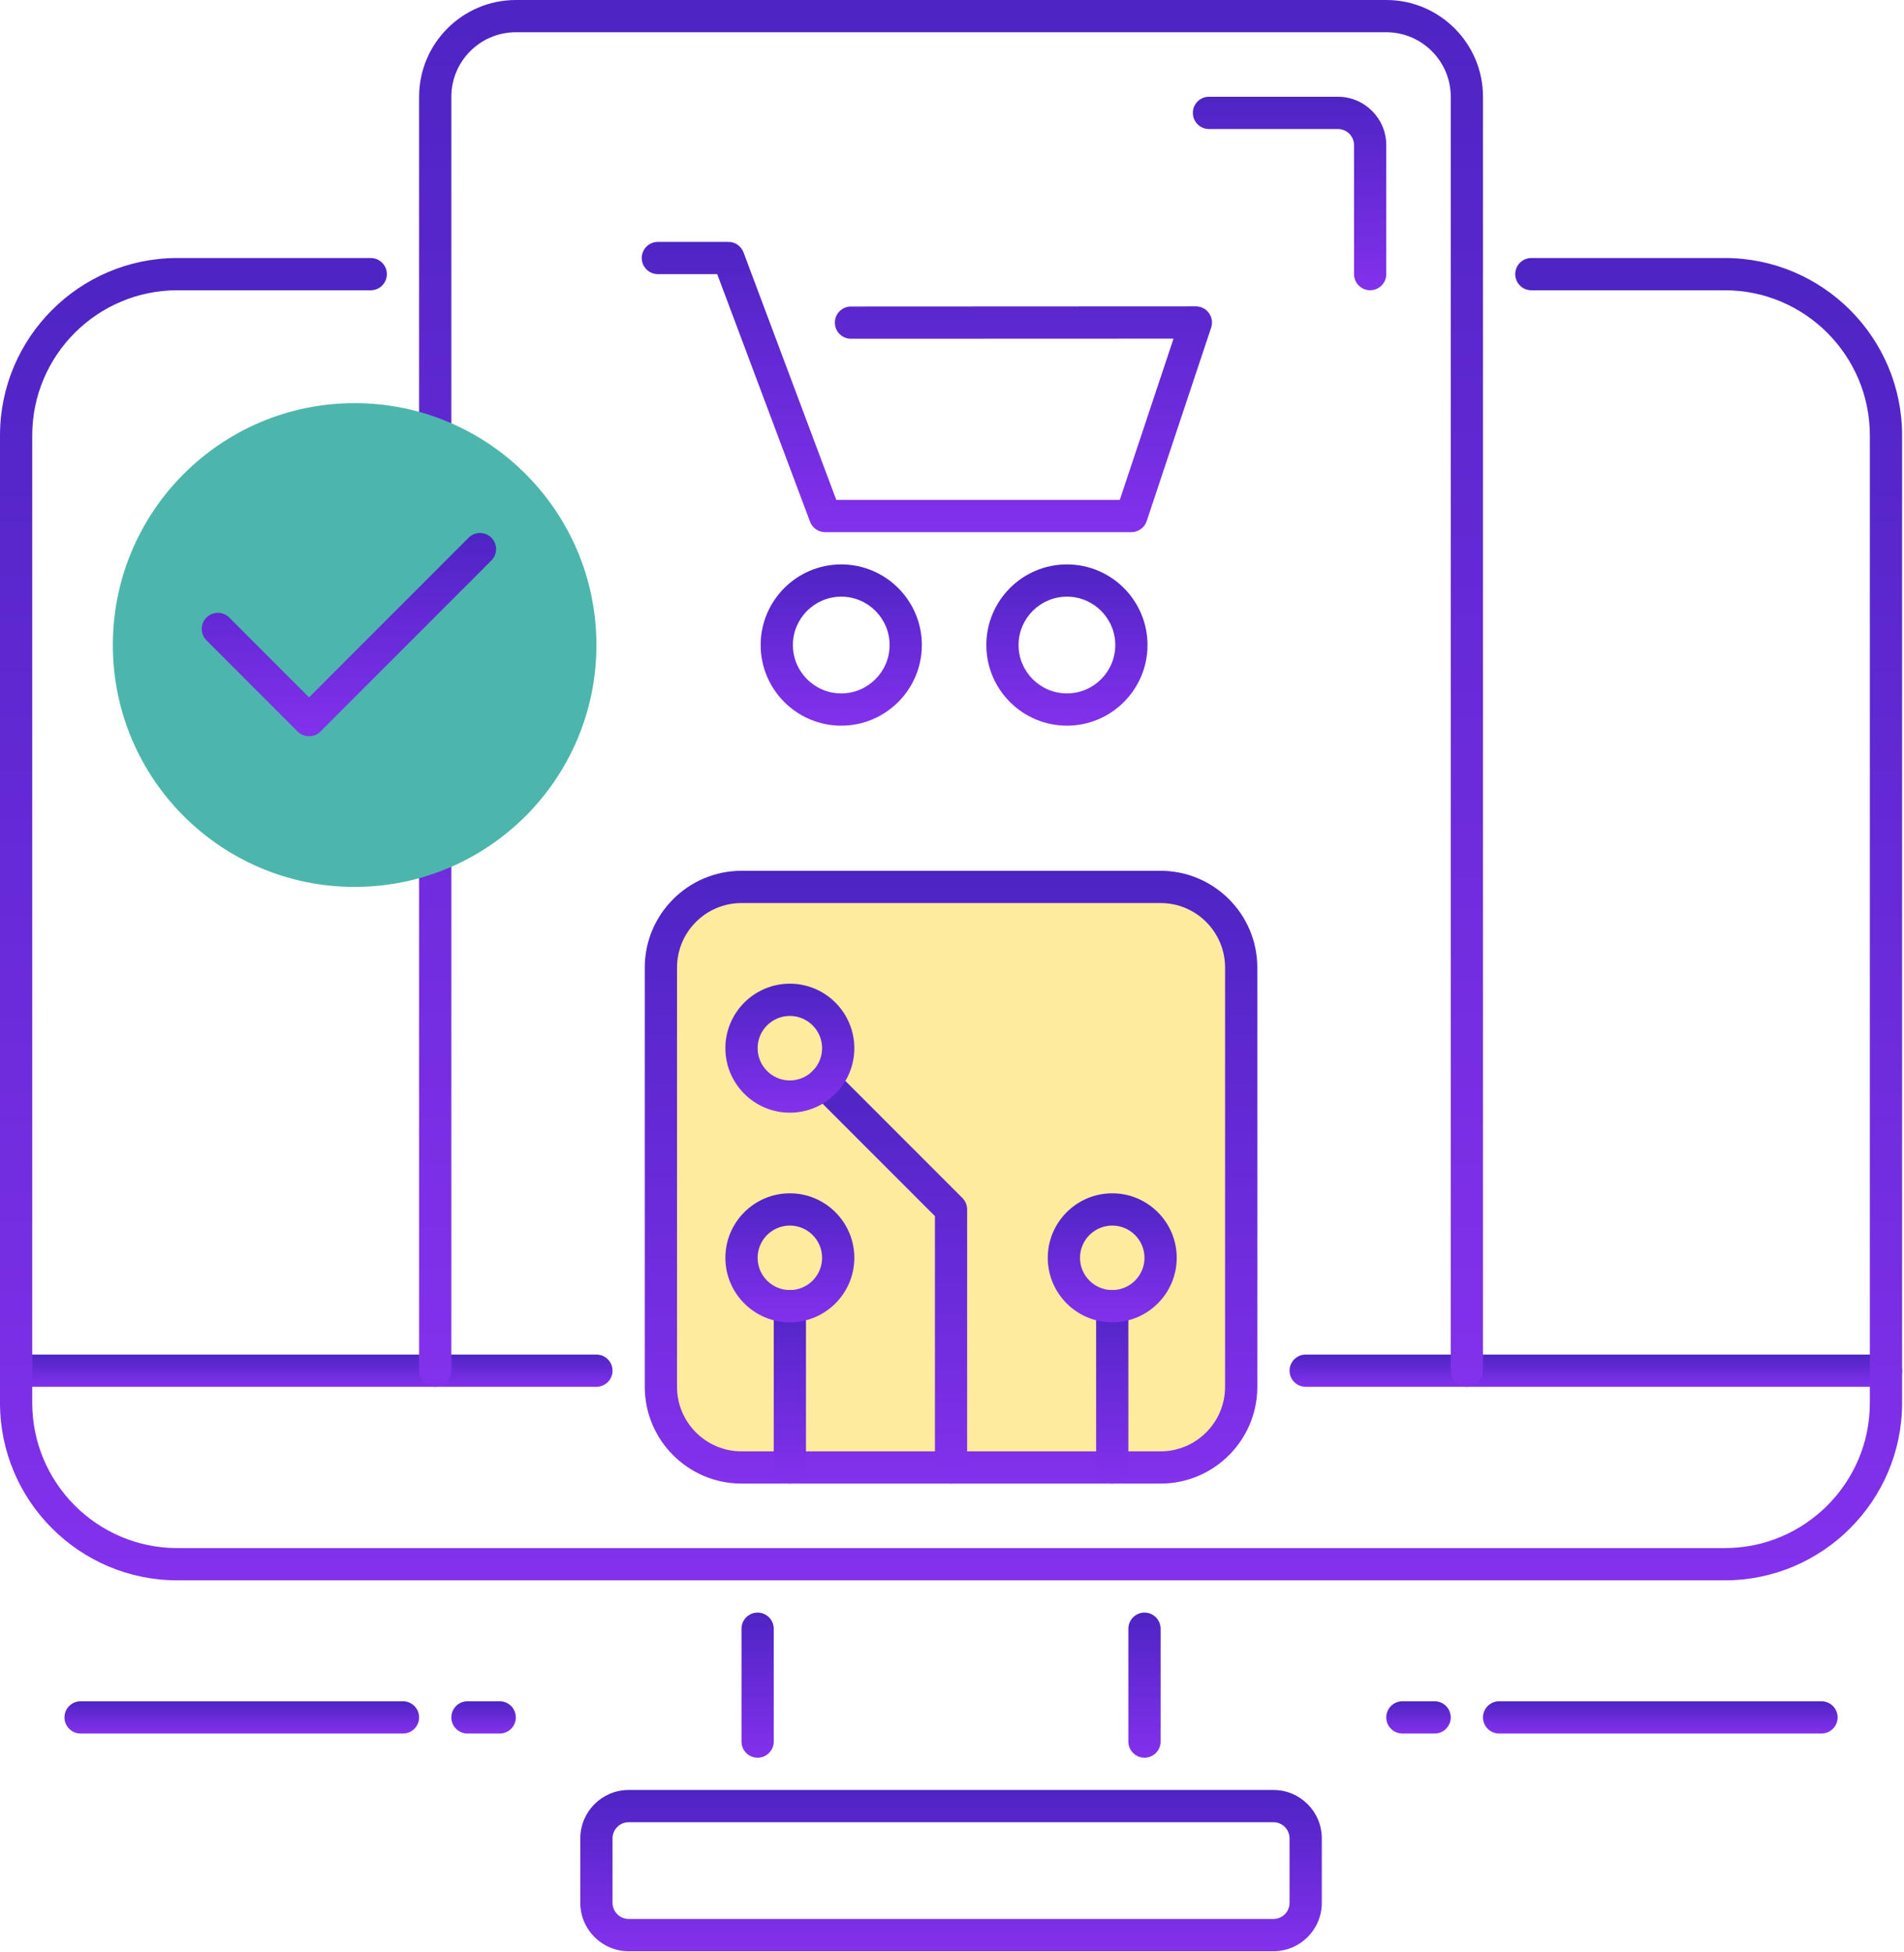 <svg xmlns="http://www.w3.org/2000/svg" xmlns:xlink="http://www.w3.org/1999/xlink" xmlns:serif="http://www.serif.com/" width="100%" height="100%" viewBox="0 0 322 330" xml:space="preserve" style="fill-rule:evenodd;clip-rule:evenodd;stroke-linejoin:round;stroke-miterlimit:2;">    <g transform="matrix(1,0,0,1,-752.366,-571.467)">        <g transform="matrix(1.718,0,0,1.718,747.418,570.509)">            <clipPath id="_clip1">                <rect x="0.5" y="0.558" width="192" height="192"></rect>            </clipPath>            <g clip-path="url(#_clip1)">                <g>                    <path d="M117.128,144.955L75.872,144.955C71.49,144.955 67.938,141.403 67.938,137.021L67.938,95.765C67.938,91.382 71.49,87.831 75.872,87.831L117.128,87.831C121.51,87.831 125.062,91.382 125.062,95.765L125.062,137.021C125.062,141.403 121.51,144.955 117.128,144.955Z" style="fill:rgb(255,215,64);fill-opacity:0.51;fill-rule:nonzero;"></path>                </g>                <path d="M117.128,146.541L75.872,146.541C70.623,146.541 66.351,142.269 66.351,137.021L66.351,95.764C66.351,90.516 70.623,86.244 75.872,86.244L117.128,86.244C122.377,86.244 126.649,90.516 126.649,95.764L126.649,137.021C126.649,142.269 122.377,146.541 117.128,146.541ZM75.872,89.417C72.371,89.417 69.525,92.264 69.525,95.764L69.525,137.021C69.525,140.521 72.371,143.368 75.872,143.368L117.128,143.368C120.629,143.368 123.475,140.521 123.475,137.021L123.475,95.764C123.475,92.264 120.629,89.417 117.128,89.417L75.872,89.417Z" style="fill:url(#_Linear2);fill-rule:nonzero;"></path>                <path d="M77.459,173.516C76.583,173.516 75.872,172.805 75.872,171.93L75.872,160.822C75.872,159.947 76.583,159.235 77.459,159.235C78.334,159.235 79.045,159.947 79.045,160.822L79.045,171.93C79.045,172.805 78.334,173.516 77.459,173.516Z" style="fill:url(#_Linear3);fill-rule:nonzero;"></path>                <path d="M115.541,173.516C114.666,173.516 113.955,172.805 113.955,171.93L113.955,160.822C113.955,159.947 114.666,159.235 115.541,159.235C116.417,159.235 117.128,159.947 117.128,160.822L117.128,171.93C117.128,172.805 116.417,173.516 115.541,173.516Z" style="fill:url(#_Linear4);fill-rule:nonzero;"></path>                <path d="M128.236,192.558L64.765,192.558C62.14,192.558 60.004,190.422 60.004,187.797L60.004,181.45C60.004,178.825 62.14,176.69 64.765,176.69L128.236,176.69C130.861,176.69 132.996,178.825 132.996,181.45L132.996,187.797C132.996,190.422 130.861,192.558 128.236,192.558ZM64.765,179.863C63.892,179.863 63.178,180.575 63.178,181.45L63.178,187.797C63.178,188.673 63.892,189.384 64.765,189.384L128.236,189.384C129.108,189.384 129.822,188.673 129.822,187.797L129.822,181.45C129.822,180.575 129.108,179.863 128.236,179.863L64.765,179.863Z" style="fill:url(#_Linear5);fill-rule:nonzero;"></path>                <path d="M188.533,137.02L131.409,137.02C130.534,137.02 129.822,136.309 129.822,135.433C129.822,134.558 130.534,133.847 131.409,133.847L188.533,133.847C189.409,133.847 190.12,134.558 190.12,135.433C190.12,136.309 189.409,137.02 188.533,137.02Z" style="fill:url(#_Linear6);fill-rule:nonzero;"></path>                <path d="M61.591,137.02L4.467,137.02C3.591,137.02 2.88,136.309 2.88,135.433C2.88,134.558 3.591,133.847 4.467,133.847L61.591,133.847C62.466,133.847 63.178,134.558 63.178,135.433C63.178,136.309 62.466,137.02 61.591,137.02Z" style="fill:url(#_Linear7);fill-rule:nonzero;"></path>                <path d="M137.756,29.119C136.881,29.119 136.169,28.408 136.169,27.533L136.169,14.839C136.169,13.963 135.455,13.252 134.583,13.252L121.888,13.252C121.013,13.252 120.302,12.54 120.302,11.665C120.302,10.789 121.013,10.078 121.888,10.078L134.583,10.078C137.208,10.078 139.343,12.214 139.343,14.839L139.343,27.533C139.343,28.408 138.632,29.119 137.756,29.119Z" style="fill:url(#_Linear8);fill-rule:nonzero;"></path>                <path d="M147.277,137.02C146.401,137.02 145.69,136.309 145.69,135.434L145.69,10.078C145.69,6.578 142.843,3.731 139.343,3.731L53.657,3.731C50.157,3.731 47.31,6.578 47.31,10.078L47.31,135.434C47.31,136.309 46.599,137.02 45.723,137.02C44.848,137.02 44.136,136.309 44.136,135.434L44.136,10.078C44.136,4.83 48.409,0.558 53.657,0.558L139.343,0.558C144.591,0.558 148.864,4.83 148.864,10.078L148.864,135.434C148.864,136.309 148.152,137.02 147.277,137.02Z" style="fill:url(#_Linear9);fill-rule:nonzero;"></path>                <path d="M172.665,156.062L20.335,156.062C10.712,156.062 2.88,148.233 2.88,138.607L2.88,43.401C2.88,33.775 10.712,25.946 20.335,25.946L39.376,25.946C40.252,25.946 40.963,26.658 40.963,27.533C40.963,28.409 40.252,29.12 39.376,29.12L20.335,29.12C12.461,29.12 6.054,35.527 6.054,43.401L6.054,138.607C6.054,146.481 12.461,152.888 20.335,152.888L172.665,152.888C180.539,152.888 186.946,146.481 186.946,138.607L186.946,43.401C186.946,35.527 180.539,29.12 172.665,29.12L153.624,29.12C152.748,29.12 152.037,28.409 152.037,27.533C152.037,26.658 152.748,25.946 153.624,25.946L172.665,25.946C182.288,25.946 190.12,33.775 190.12,43.401L190.12,138.607C190.12,148.233 182.288,156.062 172.665,156.062Z" style="fill:url(#_Linear10);fill-rule:nonzero;"></path>                <path d="M114.254,52.921L84.105,52.921C83.445,52.921 82.851,52.512 82.619,51.892L73.482,27.533L67.639,27.533C66.763,27.533 66.052,26.822 66.052,25.946C66.052,25.071 66.763,24.359 67.639,24.359L74.584,24.359C75.243,24.359 75.836,24.769 76.069,25.388L85.205,49.748L113.11,49.748L118.4,33.88L86.649,33.892C85.774,33.892 85.063,33.181 85.063,32.306C85.063,31.43 85.774,30.719 86.649,30.719L120.601,30.703C121.111,30.703 121.589,30.948 121.885,31.363C122.187,31.776 122.267,32.309 122.104,32.795L115.757,51.837C115.541,52.483 114.935,52.921 114.254,52.921Z" style="fill:url(#_Linear11);fill-rule:nonzero;"></path>                <path d="M85.692,71.963C81.314,71.963 77.758,68.402 77.758,64.029C77.758,59.656 81.314,56.095 85.692,56.095C90.068,56.095 93.626,59.656 93.626,64.029C93.626,68.402 90.068,71.963 85.692,71.963ZM85.692,59.268C83.067,59.268 80.931,61.404 80.931,64.029C80.931,66.654 83.067,68.789 85.692,68.789C88.315,68.789 90.452,66.654 90.452,64.029C90.452,61.404 88.315,59.268 85.692,59.268Z" style="fill:url(#_Linear12);fill-rule:nonzero;"></path>                <path d="M107.907,71.963C103.529,71.963 99.973,68.402 99.973,64.029C99.973,59.656 103.529,56.095 107.907,56.095C112.283,56.095 115.84,59.656 115.84,64.029C115.84,68.402 112.283,71.963 107.907,71.963ZM107.907,59.268C105.282,59.268 103.146,61.404 103.146,64.029C103.146,66.654 105.282,68.789 107.907,68.789C110.53,68.789 112.667,66.654 112.667,64.029C112.667,61.404 110.53,59.268 107.907,59.268Z" style="fill:url(#_Linear13);fill-rule:nonzero;"></path>                <path d="M61.591,64.029C61.591,77.174 50.934,87.83 37.789,87.83C24.644,87.83 13.988,77.174 13.988,64.029C13.988,50.884 24.644,40.227 37.789,40.227C50.934,40.227 61.591,50.884 61.591,64.029Z" style="fill:rgb(77,182,172);fill-rule:nonzero;"></path>                <path d="M33.302,73.007C32.88,73.007 32.477,72.838 32.178,72.544L23.203,63.565C22.585,62.947 22.585,61.94 23.203,61.322C23.823,60.703 24.828,60.703 25.447,61.322L33.302,69.176L49.008,53.467C49.627,52.848 50.632,52.848 51.252,53.467C51.87,54.087 51.87,55.092 51.252,55.71L34.422,72.544C34.128,72.838 33.725,73.007 33.302,73.007Z" style="fill:url(#_Linear14);fill-rule:nonzero;"></path>                <path d="M80.632,146.541C79.757,146.541 79.046,145.83 79.046,144.955L79.046,129.087C79.046,128.211 79.757,127.5 80.632,127.5C81.508,127.5 82.219,128.211 82.219,129.087L82.219,144.955C82.219,145.83 81.508,146.541 80.632,146.541Z" style="fill:url(#_Linear15);fill-rule:nonzero;"></path>                <path d="M80.632,130.673C77.132,130.673 74.285,127.827 74.285,124.326C74.285,120.826 77.132,117.979 80.632,117.979C84.133,117.979 86.979,120.826 86.979,124.326C86.979,127.827 84.133,130.673 80.632,130.673ZM80.632,121.153C78.881,121.153 77.459,122.578 77.459,124.326C77.459,126.074 78.881,127.5 80.632,127.5C82.383,127.5 83.806,126.074 83.806,124.326C83.806,122.578 82.383,121.153 80.632,121.153Z" style="fill:url(#_Linear16);fill-rule:nonzero;"></path>                <path d="M112.368,146.541C111.492,146.541 110.781,145.83 110.781,144.955L110.781,129.087C110.781,128.211 111.492,127.5 112.368,127.5C113.243,127.5 113.955,128.211 113.955,129.087L113.955,144.955C113.955,145.83 113.243,146.541 112.368,146.541Z" style="fill:url(#_Linear17);fill-rule:nonzero;"></path>                <path d="M112.368,130.673C108.867,130.673 106.021,127.827 106.021,124.326C106.021,120.826 108.867,117.979 112.368,117.979C115.868,117.979 118.715,120.826 118.715,124.326C118.715,127.827 115.868,130.673 112.368,130.673ZM112.368,121.153C110.617,121.153 109.194,122.578 109.194,124.326C109.194,126.074 110.617,127.5 112.368,127.5C114.119,127.5 115.541,126.074 115.541,124.326C115.541,122.578 114.119,121.153 112.368,121.153Z" style="fill:url(#_Linear18);fill-rule:nonzero;"></path>                <path d="M96.5,146.541C95.625,146.541 94.913,145.83 94.913,144.954L94.913,120.223L82.876,108.186C82.258,107.567 82.258,106.56 82.876,105.942C83.494,105.323 84.502,105.323 85.12,105.942L97.62,118.442C97.918,118.741 98.084,119.144 98.084,119.566L98.084,144.954C98.087,145.83 97.376,146.541 96.5,146.541Z" style="fill:url(#_Linear19);fill-rule:nonzero;"></path>                <path d="M80.632,110.045C77.132,110.045 74.285,107.199 74.285,103.698C74.285,100.198 77.132,97.351 80.632,97.351C84.133,97.351 86.979,100.198 86.979,103.698C86.979,107.199 84.133,110.045 80.632,110.045ZM80.632,100.525C78.881,100.525 77.459,101.95 77.459,103.698C77.459,105.446 78.881,106.872 80.632,106.872C82.383,106.872 83.806,105.446 83.806,103.698C83.806,101.95 82.383,100.525 80.632,100.525Z" style="fill:url(#_Linear20);fill-rule:nonzero;"></path>                <path d="M144.103,171.136L140.93,171.136C140.054,171.136 139.343,170.425 139.343,169.549C139.343,168.674 140.054,167.962 140.93,167.962L144.103,167.962C144.979,167.962 145.69,168.674 145.69,169.549C145.69,170.425 144.979,171.136 144.103,171.136Z" style="fill:url(#_Linear21);fill-rule:nonzero;"></path>                <path d="M182.186,171.136L150.45,171.136C149.575,171.136 148.864,170.425 148.864,169.549C148.864,168.674 149.575,167.962 150.45,167.962L182.186,167.962C183.061,167.962 183.773,168.674 183.773,169.549C183.773,170.425 183.061,171.136 182.186,171.136Z" style="fill:url(#_Linear22);fill-rule:nonzero;"></path>                <path d="M52.07,171.136L48.897,171.136C48.021,171.136 47.31,170.425 47.31,169.549C47.31,168.674 48.021,167.962 48.897,167.962L52.07,167.962C52.946,167.962 53.657,168.674 53.657,169.549C53.657,170.425 52.946,171.136 52.07,171.136Z" style="fill:url(#_Linear23);fill-rule:nonzero;"></path>                <path d="M42.55,171.136L10.814,171.136C9.939,171.136 9.227,170.425 9.227,169.549C9.227,168.674 9.939,167.962 10.814,167.962L42.55,167.962C43.425,167.962 44.136,168.674 44.136,169.549C44.136,170.425 43.425,171.136 42.55,171.136Z" style="fill:url(#_Linear24);fill-rule:nonzero;"></path>            </g>        </g>    </g>    <defs>        <linearGradient id="_Linear2" x1="0" y1="0" x2="1" y2="0" gradientUnits="userSpaceOnUse" gradientTransform="matrix(3.69214e-15,60.297,-60.297,3.69214e-15,96.5,86.244)"><stop offset="0" style="stop-color:rgb(78,36,196);stop-opacity:1"></stop><stop offset="1" style="stop-color:rgb(131,49,236);stop-opacity:1"></stop></linearGradient>        <linearGradient id="_Linear3" x1="0" y1="0" x2="1" y2="0" gradientUnits="userSpaceOnUse" gradientTransform="matrix(8.74459e-16,14.281,-14.281,8.74459e-16,77.459,159.235)"><stop offset="0" style="stop-color:rgb(78,36,196);stop-opacity:1"></stop><stop offset="1" style="stop-color:rgb(131,49,236);stop-opacity:1"></stop></linearGradient>        <linearGradient id="_Linear4" x1="0" y1="0" x2="1" y2="0" gradientUnits="userSpaceOnUse" gradientTransform="matrix(8.74459e-16,14.281,-14.281,8.74459e-16,115.541,159.235)"><stop offset="0" style="stop-color:rgb(78,36,196);stop-opacity:1"></stop><stop offset="1" style="stop-color:rgb(131,49,236);stop-opacity:1"></stop></linearGradient>        <linearGradient id="_Linear5" x1="0" y1="0" x2="1" y2="0" gradientUnits="userSpaceOnUse" gradientTransform="matrix(9.71635e-16,15.868,-15.868,9.71635e-16,96.5,176.69)"><stop offset="0" style="stop-color:rgb(78,36,196);stop-opacity:1"></stop><stop offset="1" style="stop-color:rgb(131,49,236);stop-opacity:1"></stop></linearGradient>        <linearGradient id="_Linear6" x1="0" y1="0" x2="1" y2="0" gradientUnits="userSpaceOnUse" gradientTransform="matrix(1.9429e-16,3.173,-3.173,1.9429e-16,159.971,133.847)"><stop offset="0" style="stop-color:rgb(78,36,196);stop-opacity:1"></stop><stop offset="1" style="stop-color:rgb(131,49,236);stop-opacity:1"></stop></linearGradient>        <linearGradient id="_Linear7" x1="0" y1="0" x2="1" y2="0" gradientUnits="userSpaceOnUse" gradientTransform="matrix(1.9429e-16,3.173,-3.173,1.9429e-16,33.029,133.847)"><stop offset="0" style="stop-color:rgb(78,36,196);stop-opacity:1"></stop><stop offset="1" style="stop-color:rgb(131,49,236);stop-opacity:1"></stop></linearGradient>        <linearGradient id="_Linear8" x1="0" y1="0" x2="1" y2="0" gradientUnits="userSpaceOnUse" gradientTransform="matrix(1.16594e-15,19.041,-19.041,1.16594e-15,129.822,10.078)"><stop offset="0" style="stop-color:rgb(78,36,196);stop-opacity:1"></stop><stop offset="1" style="stop-color:rgb(131,49,236);stop-opacity:1"></stop></linearGradient>        <linearGradient id="_Linear9" x1="0" y1="0" x2="1" y2="0" gradientUnits="userSpaceOnUse" gradientTransform="matrix(8.35591e-15,136.462,-136.462,8.35591e-15,96.5,0.558)"><stop offset="0" style="stop-color:rgb(78,36,196);stop-opacity:1"></stop><stop offset="1" style="stop-color:rgb(131,49,236);stop-opacity:1"></stop></linearGradient>        <linearGradient id="_Linear10" x1="0" y1="0" x2="1" y2="0" gradientUnits="userSpaceOnUse" gradientTransform="matrix(7.96729e-15,130.116,-130.116,7.96729e-15,96.5,25.946)"><stop offset="0" style="stop-color:rgb(78,36,196);stop-opacity:1"></stop><stop offset="1" style="stop-color:rgb(131,49,236);stop-opacity:1"></stop></linearGradient>        <linearGradient id="_Linear11" x1="0" y1="0" x2="1" y2="0" gradientUnits="userSpaceOnUse" gradientTransform="matrix(1.74892e-15,28.562,-28.562,1.74892e-15,94.119,24.359)"><stop offset="0" style="stop-color:rgb(78,36,196);stop-opacity:1"></stop><stop offset="1" style="stop-color:rgb(131,49,236);stop-opacity:1"></stop></linearGradient>        <linearGradient id="_Linear12" x1="0" y1="0" x2="1" y2="0" gradientUnits="userSpaceOnUse" gradientTransform="matrix(9.71623e-16,15.868,-15.868,9.71623e-16,85.692,56.095)"><stop offset="0" style="stop-color:rgb(78,36,196);stop-opacity:1"></stop><stop offset="1" style="stop-color:rgb(131,49,236);stop-opacity:1"></stop></linearGradient>        <linearGradient id="_Linear13" x1="0" y1="0" x2="1" y2="0" gradientUnits="userSpaceOnUse" gradientTransform="matrix(9.71623e-16,15.868,-15.868,9.71623e-16,107.907,56.095)"><stop offset="0" style="stop-color:rgb(78,36,196);stop-opacity:1"></stop><stop offset="1" style="stop-color:rgb(131,49,236);stop-opacity:1"></stop></linearGradient>        <linearGradient id="_Linear14" x1="0" y1="0" x2="1" y2="0" gradientUnits="userSpaceOnUse" gradientTransform="matrix(1.22489e-15,20.004,-20.004,1.22489e-15,37.227,53.003)"><stop offset="0" style="stop-color:rgb(78,36,196);stop-opacity:1"></stop><stop offset="1" style="stop-color:rgb(131,49,236);stop-opacity:1"></stop></linearGradient>        <linearGradient id="_Linear15" x1="0" y1="0" x2="1" y2="0" gradientUnits="userSpaceOnUse" gradientTransform="matrix(1.16592e-15,19.041,-19.041,1.16592e-15,80.632,127.5)"><stop offset="0" style="stop-color:rgb(78,36,196);stop-opacity:1"></stop><stop offset="1" style="stop-color:rgb(131,49,236);stop-opacity:1"></stop></linearGradient>        <linearGradient id="_Linear16" x1="0" y1="0" x2="1" y2="0" gradientUnits="userSpaceOnUse" gradientTransform="matrix(7.77283e-16,12.694,-12.694,7.77283e-16,80.632,117.979)"><stop offset="0" style="stop-color:rgb(78,36,196);stop-opacity:1"></stop><stop offset="1" style="stop-color:rgb(131,49,236);stop-opacity:1"></stop></linearGradient>        <linearGradient id="_Linear17" x1="0" y1="0" x2="1" y2="0" gradientUnits="userSpaceOnUse" gradientTransform="matrix(1.16592e-15,19.041,-19.041,1.16592e-15,112.368,127.5)"><stop offset="0" style="stop-color:rgb(78,36,196);stop-opacity:1"></stop><stop offset="1" style="stop-color:rgb(131,49,236);stop-opacity:1"></stop></linearGradient>        <linearGradient id="_Linear18" x1="0" y1="0" x2="1" y2="0" gradientUnits="userSpaceOnUse" gradientTransform="matrix(7.77283e-16,12.694,-12.694,7.77283e-16,112.368,117.979)"><stop offset="0" style="stop-color:rgb(78,36,196);stop-opacity:1"></stop><stop offset="1" style="stop-color:rgb(131,49,236);stop-opacity:1"></stop></linearGradient>        <linearGradient id="_Linear19" x1="0" y1="0" x2="1" y2="0" gradientUnits="userSpaceOnUse" gradientTransform="matrix(2.51438e-15,41.063,-41.063,2.51438e-15,90.248,105.478)"><stop offset="0" style="stop-color:rgb(78,36,196);stop-opacity:1"></stop><stop offset="1" style="stop-color:rgb(131,49,236);stop-opacity:1"></stop></linearGradient>        <linearGradient id="_Linear20" x1="0" y1="0" x2="1" y2="0" gradientUnits="userSpaceOnUse" gradientTransform="matrix(7.77277e-16,12.694,-12.694,7.77277e-16,80.632,97.351)"><stop offset="0" style="stop-color:rgb(78,36,196);stop-opacity:1"></stop><stop offset="1" style="stop-color:rgb(131,49,236);stop-opacity:1"></stop></linearGradient>        <linearGradient id="_Linear21" x1="0" y1="0" x2="1" y2="0" gradientUnits="userSpaceOnUse" gradientTransform="matrix(1.94351e-16,3.174,-3.174,1.94351e-16,142.517,167.962)"><stop offset="0" style="stop-color:rgb(78,36,196);stop-opacity:1"></stop><stop offset="1" style="stop-color:rgb(131,49,236);stop-opacity:1"></stop></linearGradient>        <linearGradient id="_Linear22" x1="0" y1="0" x2="1" y2="0" gradientUnits="userSpaceOnUse" gradientTransform="matrix(1.94351e-16,3.174,-3.174,1.94351e-16,166.318,167.962)"><stop offset="0" style="stop-color:rgb(78,36,196);stop-opacity:1"></stop><stop offset="1" style="stop-color:rgb(131,49,236);stop-opacity:1"></stop></linearGradient>        <linearGradient id="_Linear23" x1="0" y1="0" x2="1" y2="0" gradientUnits="userSpaceOnUse" gradientTransform="matrix(1.94351e-16,3.174,-3.174,1.94351e-16,50.483,167.962)"><stop offset="0" style="stop-color:rgb(78,36,196);stop-opacity:1"></stop><stop offset="1" style="stop-color:rgb(131,49,236);stop-opacity:1"></stop></linearGradient>        <linearGradient id="_Linear24" x1="0" y1="0" x2="1" y2="0" gradientUnits="userSpaceOnUse" gradientTransform="matrix(1.94351e-16,3.174,-3.174,1.94351e-16,26.682,167.962)"><stop offset="0" style="stop-color:rgb(78,36,196);stop-opacity:1"></stop><stop offset="1" style="stop-color:rgb(131,49,236);stop-opacity:1"></stop></linearGradient>    </defs></svg>